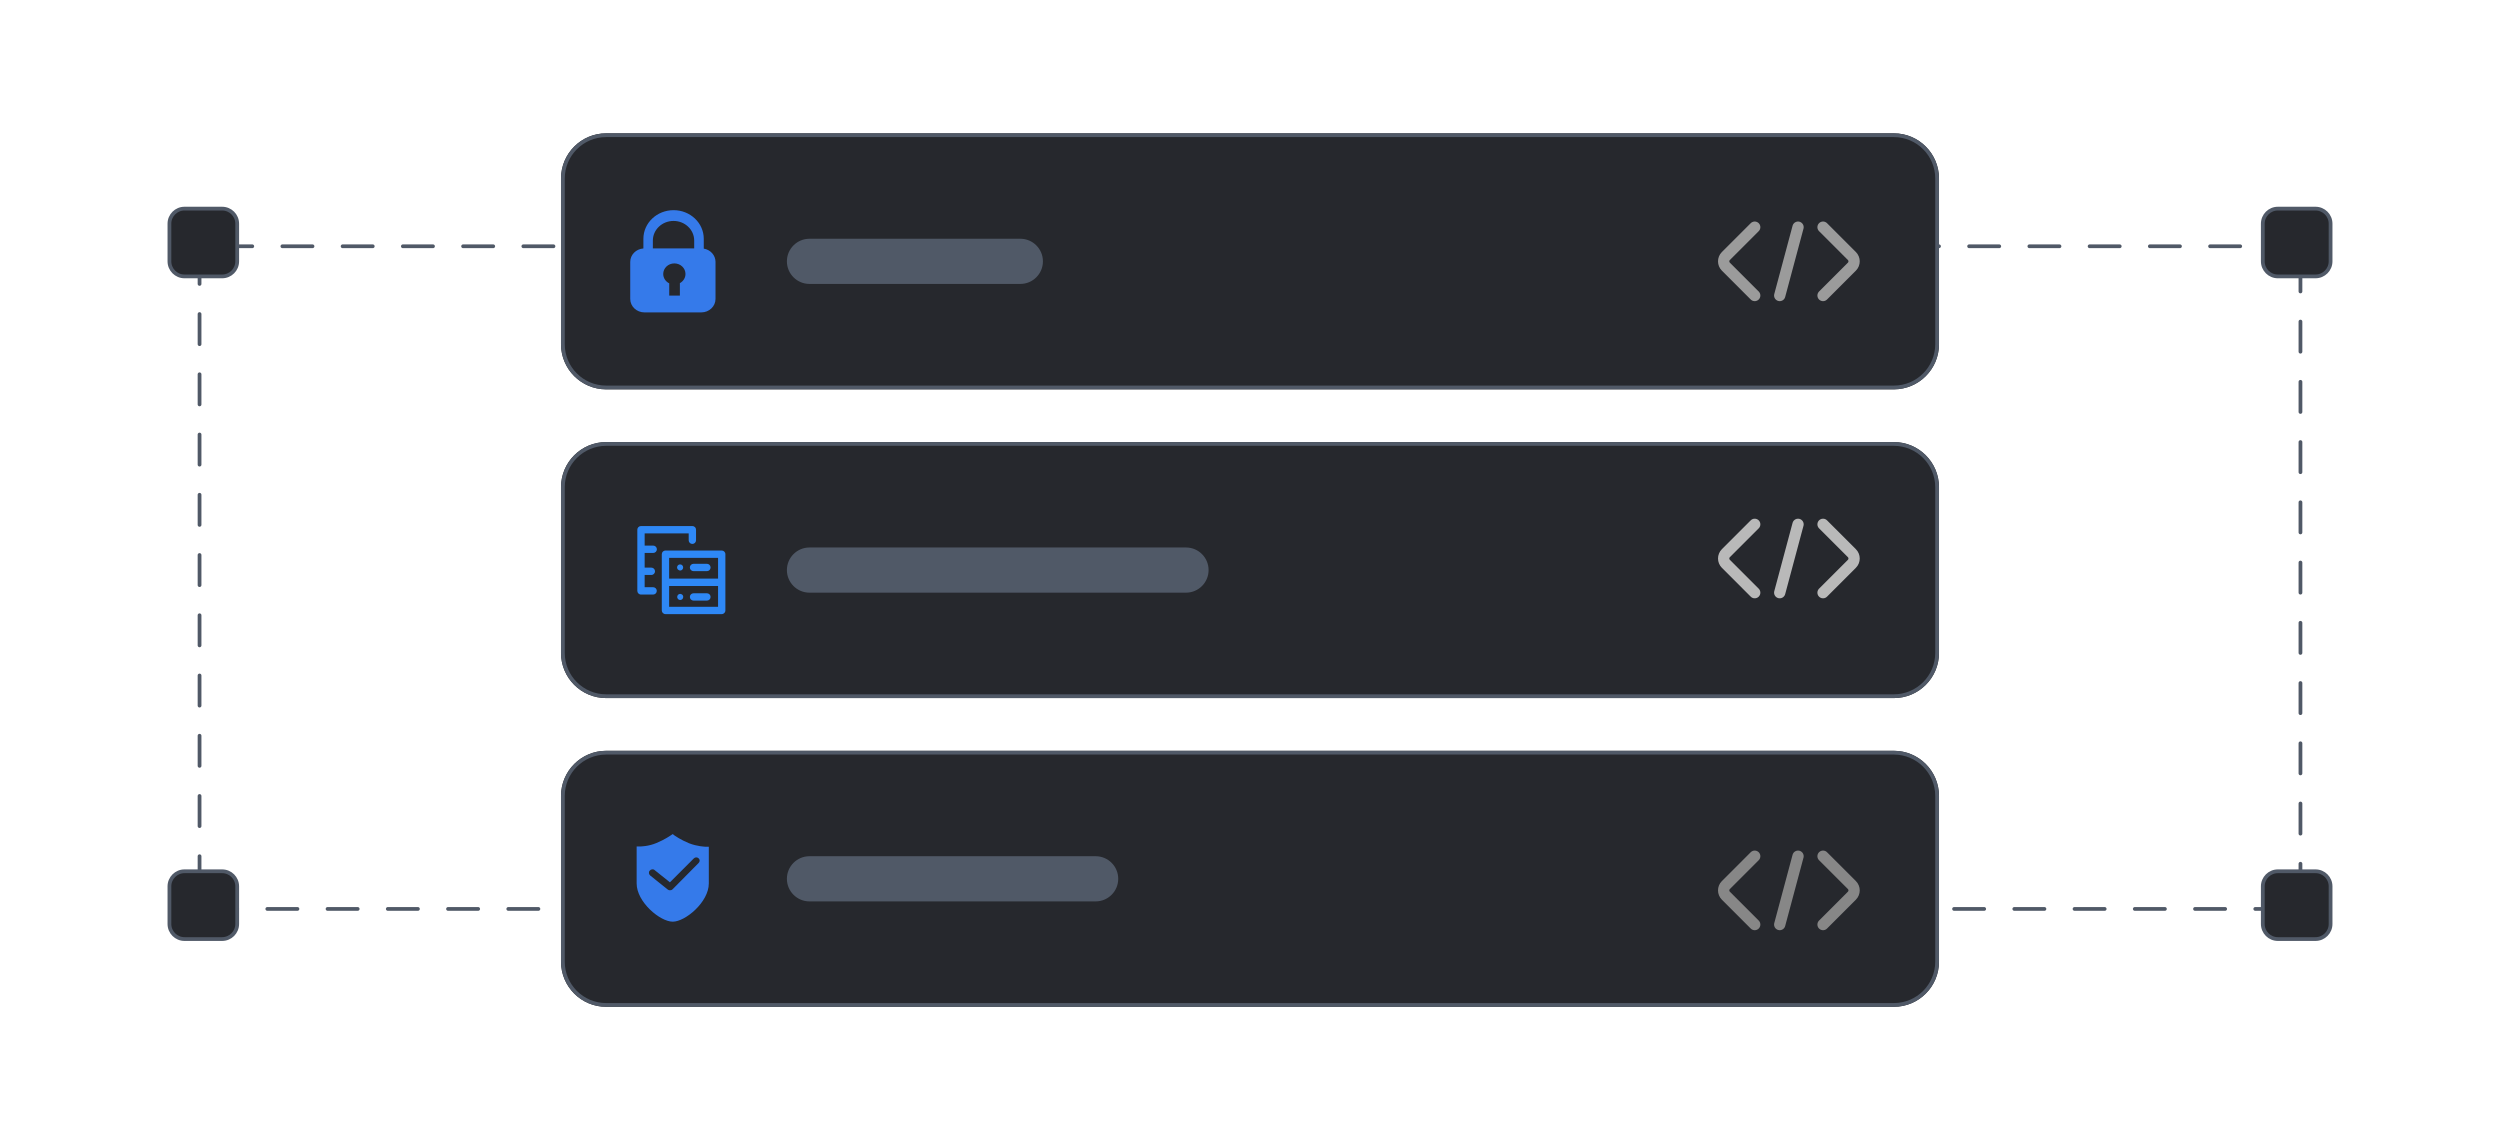 <svg width="332" height="151" viewBox="0 0 332 151" fill="none" xmlns="http://www.w3.org/2000/svg">
<path d="M305.5 32.706H26.5V120.706H305.5V32.706Z" stroke="#505967" stroke-width="0.5" stroke-linecap="round" stroke-dasharray="4 4"/>
<path d="M29.5 27.706H24.5C23.395 27.706 22.5 28.601 22.5 29.706V34.706C22.5 35.81 23.395 36.706 24.5 36.706H29.5C30.605 36.706 31.5 35.81 31.5 34.706V29.706C31.5 28.601 30.605 27.706 29.5 27.706Z" fill="#26282D" stroke="#505967" stroke-width="0.5"/>
<path d="M307.5 27.706H302.5C301.395 27.706 300.5 28.601 300.5 29.706V34.706C300.5 35.81 301.395 36.706 302.5 36.706H307.5C308.605 36.706 309.5 35.81 309.5 34.706V29.706C309.5 28.601 308.605 27.706 307.5 27.706Z" fill="#26282D" stroke="#505967" stroke-width="0.5"/>
<path d="M29.5 115.706H24.5C23.395 115.706 22.5 116.601 22.5 117.706V122.706C22.5 123.81 23.395 124.706 24.5 124.706H29.5C30.605 124.706 31.5 123.81 31.5 122.706V117.706C31.5 116.601 30.605 115.706 29.5 115.706Z" fill="#26282D" stroke="#505967" stroke-width="0.5"/>
<path d="M307.5 115.706H302.5C301.395 115.706 300.5 116.601 300.5 117.706V122.706C300.5 123.81 301.395 124.706 302.5 124.706H307.5C308.605 124.706 309.5 123.81 309.5 122.706V117.706C309.5 116.601 308.605 115.706 307.5 115.706Z" fill="#26282D" stroke="#505967" stroke-width="0.5"/>
<path d="M251.5 17.706H80.5C77.186 17.706 74.5 20.392 74.5 23.706V45.706C74.5 49.02 77.186 51.706 80.5 51.706H251.5C254.814 51.706 257.5 49.02 257.5 45.706V23.706C257.5 20.392 254.814 17.706 251.5 17.706Z" fill="#26282D"/>
<path d="M251.5 17.956H80.5C77.324 17.956 74.75 20.53 74.75 23.706V45.706C74.75 48.881 77.324 51.456 80.5 51.456H251.5C254.676 51.456 257.25 48.881 257.25 45.706V23.706C257.25 20.53 254.676 17.956 251.5 17.956Z" stroke="#505967" stroke-width="0.5"/>
<path d="M135.5 31.706H107.5C105.843 31.706 104.5 33.049 104.5 34.706C104.5 36.363 105.843 37.706 107.5 37.706H135.5C137.157 37.706 138.5 36.363 138.5 34.706C138.5 33.049 137.157 31.706 135.5 31.706Z" fill="#505967"/>
<g clip-path="url(#clip0_435_1899)">
<path d="M93.46 33.017V31.71C93.46 29.612 91.665 27.91 89.451 27.91C87.237 27.91 85.443 29.612 85.443 31.71V32.995C84.466 33.062 83.695 33.835 83.695 34.779V39.698C83.695 40.685 84.539 41.486 85.581 41.486H93.135C94.177 41.486 95.021 40.685 95.021 39.698V34.779C95.021 33.897 94.347 33.163 93.46 33.017ZM90.288 37.6V39.256H88.873V37.627C88.399 37.393 88.076 36.923 88.076 36.382C88.076 35.608 88.737 34.98 89.555 34.98C90.372 34.98 91.033 35.608 91.033 36.382C91.033 36.904 90.733 37.358 90.288 37.6ZM92.189 32.991H86.7V31.943C86.7 30.506 87.928 29.34 89.445 29.34C90.96 29.34 92.189 30.506 92.189 31.943V32.991H92.189Z" fill="#357AEA"/>
</g>
<path d="M233.026 30.169L229.196 33.999C228.805 34.389 228.805 35.022 229.196 35.413L233.026 39.243" stroke="#9B9B9B" stroke-width="1.5" stroke-linecap="round"/>
<path d="M242.1 30.169L245.93 33.999C246.32 34.389 246.32 35.022 245.93 35.413L242.1 39.243" stroke="#9B9B9B" stroke-width="1.5" stroke-linecap="round"/>
<path d="M238.779 30.169L236.347 39.243" stroke="#9B9B9B" stroke-width="1.5" stroke-linecap="round"/>
<path d="M251.5 58.706H80.5C77.186 58.706 74.5 61.392 74.5 64.706V86.706C74.5 90.019 77.186 92.706 80.5 92.706H251.5C254.814 92.706 257.5 90.019 257.5 86.706V64.706C257.5 61.392 254.814 58.706 251.5 58.706Z" fill="#26282D"/>
<path d="M251.5 58.956H80.5C77.324 58.956 74.75 61.53 74.75 64.706V86.706C74.75 89.881 77.324 92.456 80.5 92.456H251.5C254.676 92.456 257.25 89.881 257.25 86.706V64.706C257.25 61.53 254.676 58.956 251.5 58.956Z" stroke="#505967" stroke-width="0.5"/>
<path d="M157.5 72.706H107.5C105.843 72.706 104.5 74.049 104.5 75.706C104.5 77.363 105.843 78.706 107.5 78.706H157.5C159.157 78.706 160.5 77.363 160.5 75.706C160.5 74.049 159.157 72.706 157.5 72.706Z" fill="#505967"/>
<path d="M86.747 73.431C86.876 73.431 87 73.38 87.091 73.288C87.183 73.197 87.234 73.073 87.234 72.944C87.234 72.814 87.183 72.69 87.091 72.599C87 72.507 86.876 72.456 86.747 72.456H85.61V70.832H91.458V71.749C91.458 71.878 91.509 72.002 91.601 72.094C91.692 72.185 91.816 72.236 91.945 72.236C92.075 72.236 92.199 72.185 92.29 72.094C92.382 72.002 92.433 71.878 92.433 71.749V70.356C92.434 70.291 92.423 70.227 92.399 70.167C92.375 70.106 92.34 70.051 92.294 70.005C92.249 69.958 92.195 69.921 92.135 69.896C92.075 69.871 92.011 69.858 91.946 69.858H85.123C84.854 69.858 84.636 70.076 84.636 70.345V78.468C84.636 78.737 84.854 78.956 85.123 78.956H86.747C86.874 78.953 86.995 78.9 87.084 78.809C87.172 78.718 87.222 78.596 87.222 78.468C87.222 78.341 87.172 78.219 87.084 78.128C86.995 78.037 86.874 77.984 86.747 77.981H85.61V76.355H86.487C86.552 76.357 86.617 76.345 86.678 76.321C86.738 76.298 86.793 76.262 86.84 76.217C86.886 76.171 86.923 76.117 86.949 76.057C86.974 75.997 86.987 75.933 86.987 75.868C86.987 75.803 86.974 75.738 86.949 75.678C86.923 75.618 86.886 75.564 86.84 75.519C86.793 75.474 86.738 75.438 86.678 75.414C86.617 75.39 86.552 75.379 86.487 75.38H85.61V73.431H86.747H86.747Z" fill="#2E88F6"/>
<path d="M95.845 73.108H88.373C88.104 73.108 87.886 73.326 87.886 73.595V81.066C87.886 81.335 88.104 81.554 88.373 81.554H95.845C96.114 81.554 96.332 81.336 96.332 81.066V73.595C96.332 73.326 96.114 73.108 95.845 73.108H95.845ZM95.358 74.082V76.842H88.861V74.082H95.358ZM88.861 80.579V77.817H95.358V80.579H88.861Z" fill="#2E88F6"/>
<path d="M90.05 75.647C90.124 75.721 90.224 75.764 90.329 75.767C90.433 75.765 90.533 75.722 90.607 75.647C90.682 75.57 90.723 75.467 90.723 75.359C90.723 75.252 90.682 75.148 90.607 75.071C90.588 75.054 90.567 75.038 90.546 75.024C90.524 75.007 90.499 74.994 90.473 74.984C90.449 74.974 90.424 74.966 90.398 74.962C90.346 74.951 90.292 74.951 90.239 74.962C90.214 74.967 90.188 74.974 90.164 74.984C90.139 74.994 90.115 75.007 90.095 75.024L90.031 75.071C89.958 75.146 89.916 75.245 89.914 75.349C89.914 75.403 89.924 75.456 89.944 75.505C89.967 75.561 90.003 75.61 90.05 75.647ZM90.259 78.878C90.233 78.881 90.207 78.888 90.184 78.9C90.159 78.909 90.136 78.921 90.114 78.936C90.092 78.951 90.07 78.968 90.05 78.986C89.994 79.044 89.956 79.116 89.941 79.195C89.925 79.273 89.933 79.355 89.964 79.429C89.984 79.479 90.013 79.524 90.05 79.563C90.125 79.635 90.224 79.677 90.329 79.68C90.554 79.683 90.737 79.499 90.732 79.273C90.733 79.213 90.72 79.154 90.694 79.1C90.669 79.045 90.632 78.997 90.585 78.959C90.538 78.921 90.484 78.894 90.426 78.88C90.367 78.866 90.306 78.865 90.248 78.878H90.259ZM92.1 75.848H93.879C94.008 75.848 94.132 75.796 94.224 75.705C94.315 75.614 94.366 75.49 94.366 75.361C94.366 75.231 94.315 75.107 94.224 75.016C94.132 74.924 94.008 74.873 93.879 74.873H92.1C91.97 74.873 91.846 74.924 91.755 75.016C91.663 75.107 91.612 75.231 91.612 75.361C91.612 75.49 91.663 75.614 91.755 75.705C91.846 75.796 91.97 75.848 92.1 75.848ZM93.879 78.786H92.1C91.97 78.786 91.846 78.837 91.755 78.928C91.663 79.02 91.612 79.144 91.612 79.273C91.612 79.402 91.663 79.526 91.755 79.618C91.846 79.709 91.97 79.76 92.1 79.76H93.879C94.008 79.76 94.132 79.709 94.224 79.618C94.315 79.526 94.366 79.402 94.366 79.273C94.366 79.144 94.315 79.02 94.224 78.928C94.132 78.837 94.008 78.786 93.879 78.786Z" fill="#2E88F6"/>
<path d="M233.026 69.632L229.196 73.462C228.805 73.852 228.805 74.485 229.196 74.876L233.026 78.706" stroke="#B9B9B9" stroke-width="1.5" stroke-linecap="round"/>
<path d="M242.1 69.632L245.93 73.462C246.32 73.852 246.32 74.485 245.93 74.876L242.1 78.706" stroke="#B9B9B9" stroke-width="1.5" stroke-linecap="round"/>
<path d="M238.779 69.632L236.347 78.706" stroke="#B9B9B9" stroke-width="1.5" stroke-linecap="round"/>
<path d="M251.5 99.706H80.5C77.186 99.706 74.5 102.392 74.5 105.706V127.706C74.5 131.02 77.186 133.706 80.5 133.706H251.5C254.814 133.706 257.5 131.02 257.5 127.706V105.706C257.5 102.392 254.814 99.706 251.5 99.706Z" fill="#26282D"/>
<path d="M251.5 99.956H80.5C77.324 99.956 74.75 102.53 74.75 105.706V127.706C74.75 130.881 77.324 133.456 80.5 133.456H251.5C254.676 133.456 257.25 130.881 257.25 127.706V105.706C257.25 102.53 254.676 99.956 251.5 99.956Z" stroke="#505967" stroke-width="0.5"/>
<path d="M145.5 113.706H107.5C105.843 113.706 104.5 115.049 104.5 116.706C104.5 118.363 105.843 119.706 107.5 119.706H145.5C147.157 119.706 148.5 118.363 148.5 116.706C148.5 115.049 147.157 113.706 145.5 113.706Z" fill="#505967"/>
<path d="M233.026 113.706L229.196 117.536C228.805 117.926 228.805 118.559 229.196 118.95L233.026 122.78" stroke="#878787" stroke-width="1.5" stroke-linecap="round"/>
<path d="M242.1 113.706L245.93 117.536C246.32 117.926 246.32 118.559 245.93 118.95L242.1 122.78" stroke="#878787" stroke-width="1.5" stroke-linecap="round"/>
<path d="M238.779 113.706L236.347 122.78" stroke="#878787" stroke-width="1.5" stroke-linecap="round"/>
<path d="M94.13 112.444H93.663C93.663 112.444 92.574 112.412 91.485 111.977C90.365 111.51 89.618 110.981 89.618 110.981L89.338 110.764L89.058 110.95C89.058 110.95 88.312 111.479 87.192 111.946C86.103 112.412 85.014 112.412 85.014 112.412H84.547V117.328C84.547 119.786 87.659 122.399 89.338 122.399C91.019 122.399 94.13 119.786 94.13 117.328V112.444ZM92.761 114.621L89.307 118.106C89.214 118.199 89.09 118.23 88.965 118.23C88.872 118.23 88.747 118.199 88.685 118.137L86.352 116.27C86.165 116.115 86.103 115.804 86.29 115.617C86.445 115.43 86.756 115.368 86.943 115.555L88.965 117.172L92.138 113.999C92.325 113.812 92.605 113.812 92.792 113.999C92.978 114.186 92.947 114.435 92.761 114.621Z" fill="#357AEA"/>
<defs>
<clipPath id="clip0_435_1899">
<rect width="14" height="14" fill="white" transform="translate(82.338 27.706)"/>
</clipPath>
</defs>
</svg>
